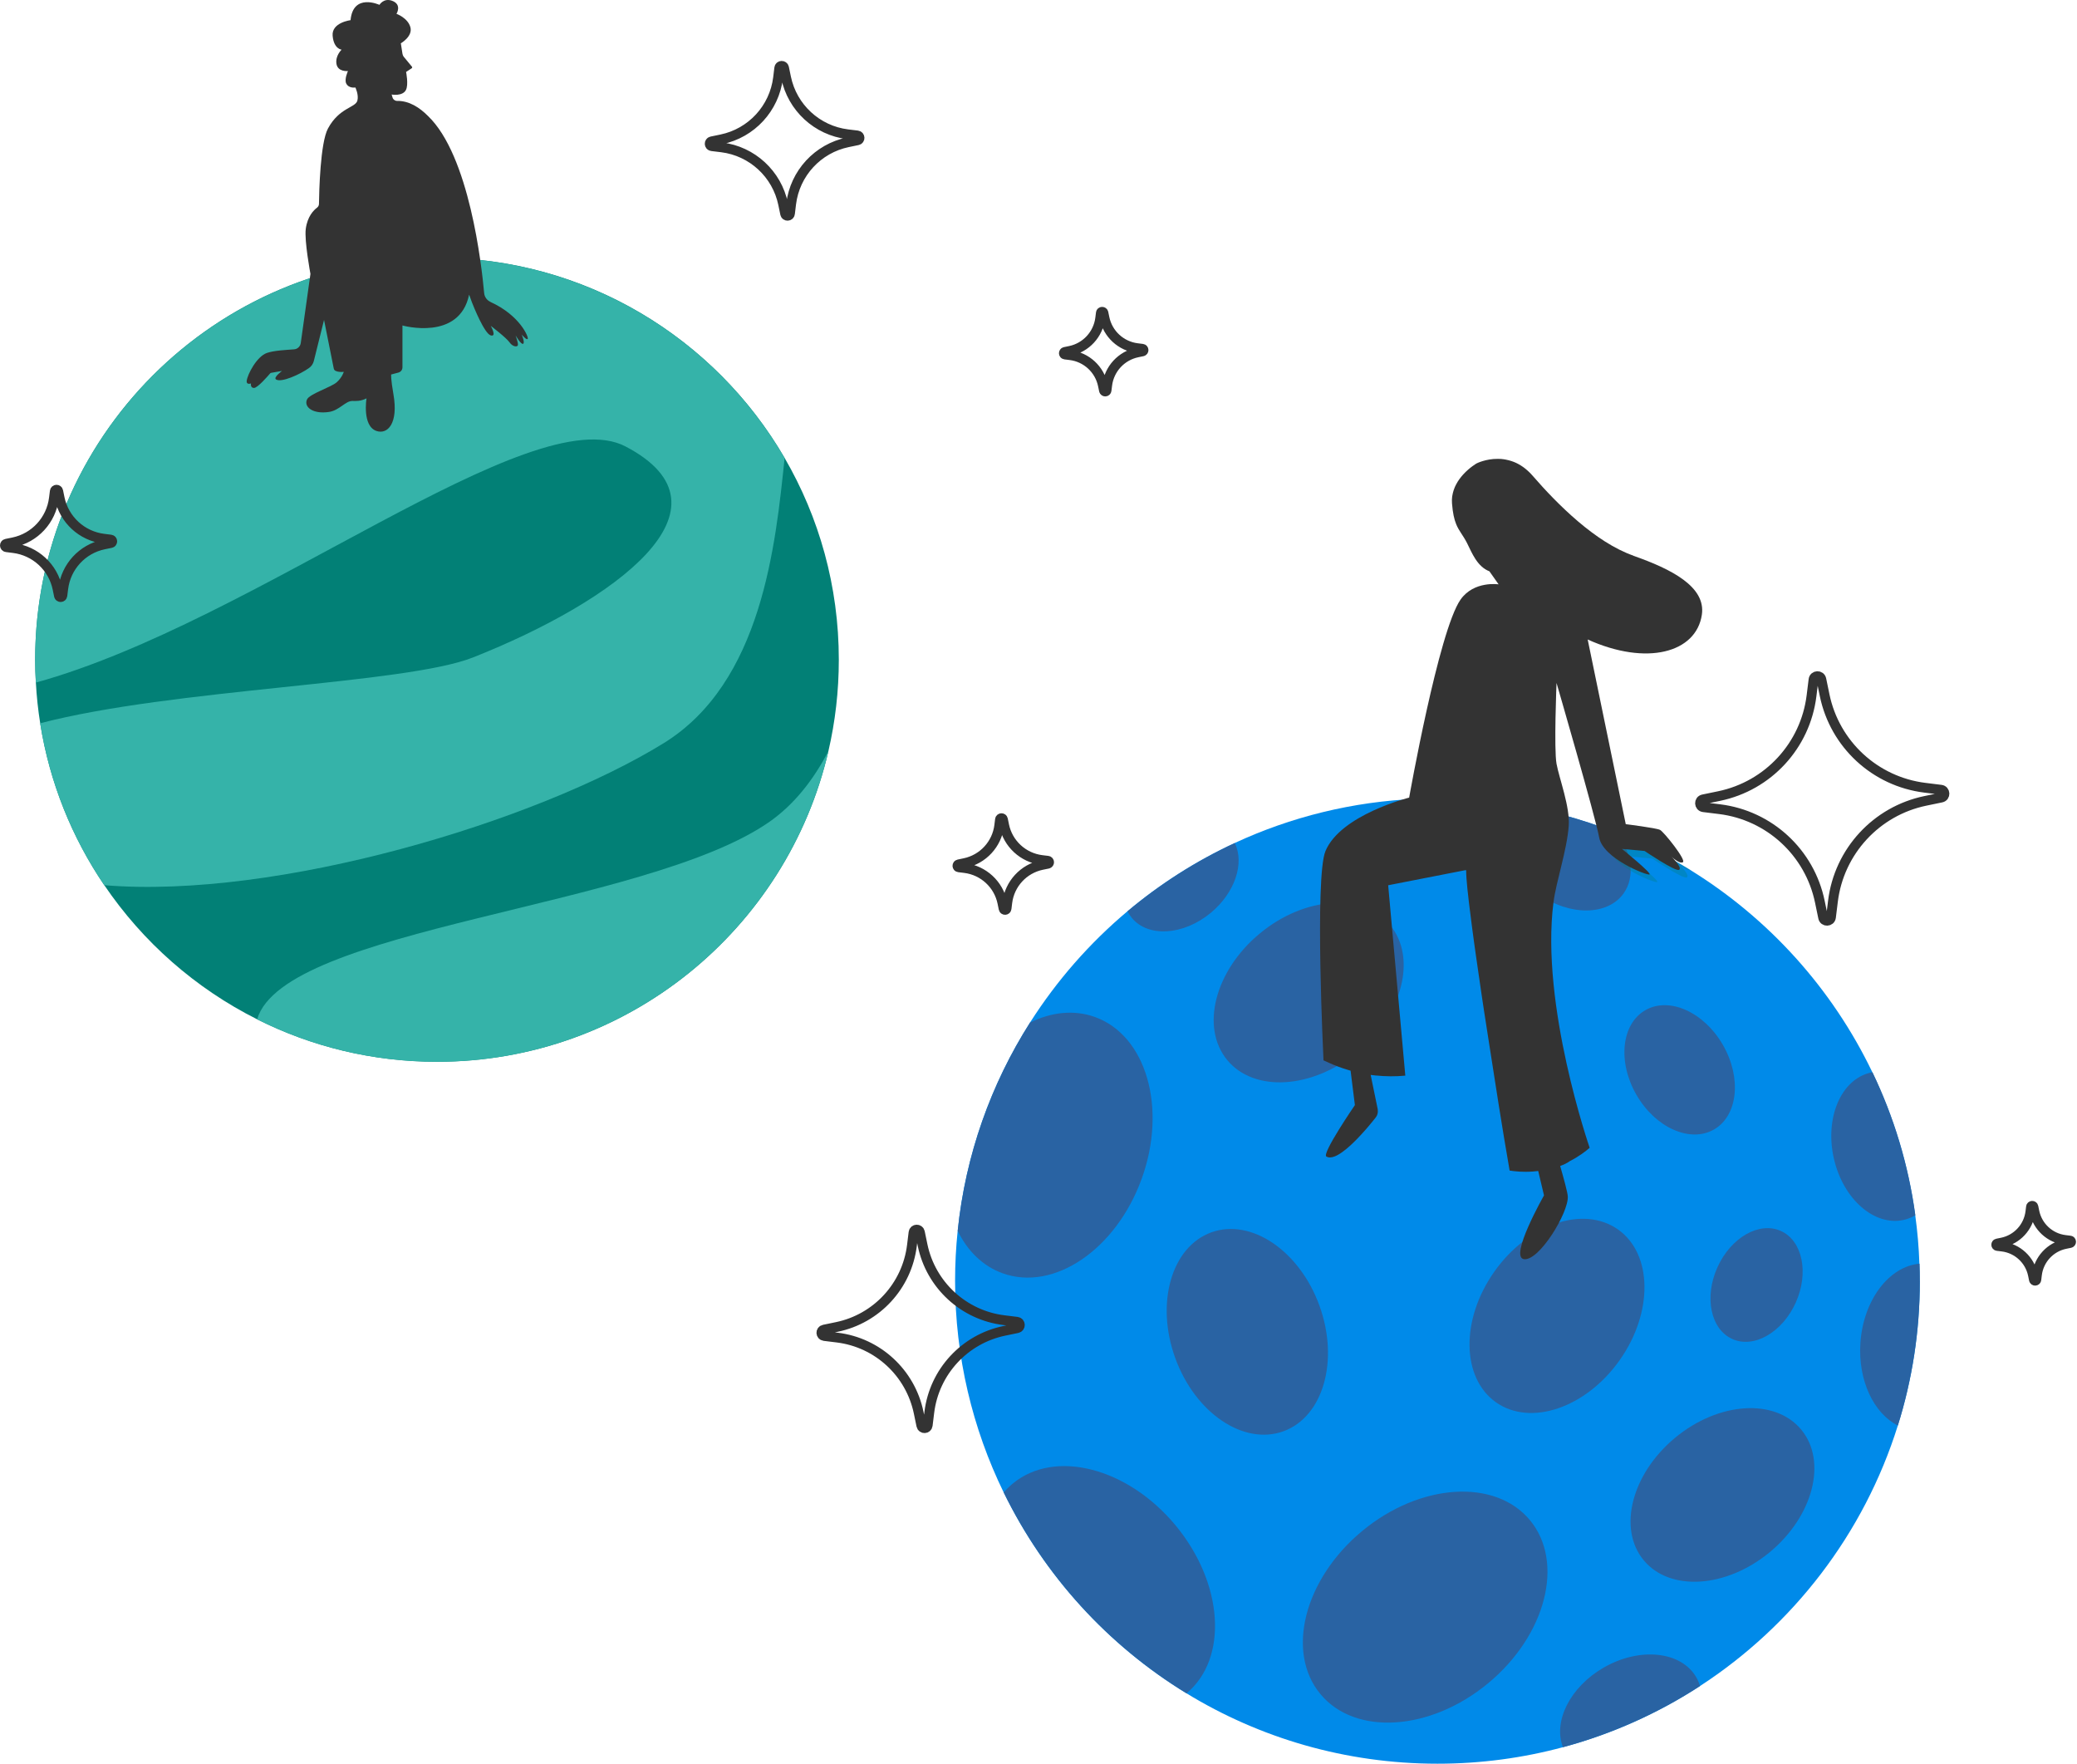 <svg width="424" height="360" viewBox="0 0 424 360" fill="none" xmlns="http://www.w3.org/2000/svg">
<path d="M391.914 261.489C391.914 271.761 390.345 281.668 387.425 290.974C380.515 313.054 366.041 331.784 347.046 344.144C338.536 349.677 329.112 353.932 319.059 356.633C310.891 358.831 302.309 360 293.445 360C274.674 360 257.129 354.748 242.202 345.63C226.18 335.841 213.176 321.606 204.894 304.638C198.54 291.607 194.971 276.967 194.971 261.484C194.971 258.024 195.147 254.605 195.501 251.234C197.101 235.699 202.312 221.24 210.276 208.709C215.716 200.152 222.439 192.489 230.165 186C236.778 180.446 244.13 175.749 252.058 172.071C263.483 166.766 276.103 163.592 289.398 163.051C290.738 162.999 292.089 162.968 293.44 162.968C299.155 162.968 304.75 163.451 310.195 164.392C314.087 165.057 317.9 165.95 321.62 167.062C323.485 167.618 325.329 168.231 327.153 168.896C328.151 169.26 329.133 169.634 330.12 170.034C335.326 172.123 340.308 174.653 345.031 177.562C361.053 187.439 374.026 201.783 382.22 218.856C386.568 227.906 389.576 237.725 390.979 248.054C391.426 251.296 391.712 254.595 391.826 257.931C391.873 259.11 391.893 260.289 391.893 261.479H391.904L391.914 261.489Z" fill="#008AE9"/>
<path d="M233.068 240.593C227.852 255.031 215.144 263.676 204.67 259.894C200.617 258.434 197.5 255.332 195.505 251.238C197.105 235.704 202.316 221.245 210.281 208.714C214.634 206.578 219.279 206.054 223.545 207.597C234.013 211.379 238.284 226.16 233.068 240.598V240.593Z" fill="#2963A3"/>
<path d="M242.214 345.629C226.191 335.84 213.187 321.605 204.906 304.637C205.456 303.987 206.07 303.379 206.74 302.829C215.312 295.721 230.202 299.545 239.996 311.37C249.779 323.189 250.771 338.516 242.219 345.634L242.214 345.629Z" fill="#2963A3"/>
<path d="M303.796 343.571C315.615 333.777 319.434 318.882 312.332 310.304C305.23 301.727 289.893 302.714 278.073 312.507C266.253 322.301 262.435 337.196 269.537 345.774C276.639 354.351 291.976 353.364 303.796 343.571Z" fill="#2963A3"/>
<path d="M361.291 316.814C370.17 309.452 373.043 298.261 367.708 291.814C362.367 285.366 350.843 286.109 341.959 293.471C333.08 300.833 330.207 312.024 335.543 318.471C340.883 324.919 352.407 324.176 361.291 316.814Z" fill="#2963A3"/>
<path d="M391.915 261.483C391.915 271.754 390.346 281.662 387.426 290.972C382.512 288.499 379.27 281.776 379.784 274.113C380.371 265.369 385.629 258.485 391.853 257.939C391.9 259.119 391.915 260.298 391.915 261.488V261.483Z" fill="#2963A3"/>
<path d="M349.907 230.54C354.78 227.724 355.586 219.999 351.71 213.276C347.834 206.558 340.737 203.389 335.864 206.205C330.991 209.021 330.185 216.746 334.061 223.469C337.937 230.187 345.034 233.356 349.907 230.54Z" fill="#2963A3"/>
<path d="M331.465 182.33C328.218 186.928 320.451 187.022 314.123 182.533C307.79 178.049 305.296 170.693 308.543 166.1C309.011 165.44 309.577 164.874 310.211 164.396C314.102 165.061 317.916 165.954 321.635 167.066C323.501 167.622 325.345 168.235 327.169 168.9C328.166 169.264 329.148 169.638 330.135 170.038C333.143 174.147 333.834 178.974 331.46 182.33H331.465Z" fill="#2963A3"/>
<path d="M277.142 214.673C286.322 207.062 289.294 195.497 283.777 188.831C278.259 182.17 266.346 182.934 257.165 190.545C247.985 198.151 245.019 209.722 250.536 216.387C256.054 223.048 267.967 222.284 277.147 214.673H277.142Z" fill="#2963A3"/>
<path d="M261.992 292.15C270.122 289.199 273.416 277.722 269.353 266.511C265.291 255.299 255.404 248.602 247.273 251.548C239.142 254.499 235.848 265.976 239.911 277.187C243.974 288.399 253.861 295.096 261.992 292.15Z" fill="#2963A3"/>
<path d="M330.628 277.646C337.517 267.91 337.376 255.965 330.316 250.967C323.255 245.969 311.95 249.809 305.066 259.545C298.177 269.281 298.317 281.226 305.378 286.224C312.438 291.222 323.744 287.382 330.628 277.646Z" fill="#2963A3"/>
<path d="M347.047 344.142C338.537 349.676 329.113 353.931 319.06 356.632C317.023 351.364 320.504 344.355 327.357 340.396C334.724 336.136 343.192 337.025 346.284 342.371C346.606 342.942 346.86 343.524 347.037 344.142H347.047Z" fill="#2963A3"/>
<path d="M391.007 248.058C390.275 248.489 389.49 248.806 388.649 248.998C382.627 250.36 376.226 244.733 374.356 236.431C372.486 228.128 375.842 220.304 381.864 218.938C381.988 218.906 382.118 218.886 382.243 218.87C386.591 227.921 389.6 237.74 391.002 248.069L391.007 248.058Z" fill="#2963A3"/>
<path d="M366.584 265.884C369.322 259.795 367.961 253.249 363.545 251.259C359.129 249.274 353.331 252.599 350.593 258.688C347.855 264.777 349.216 271.324 353.632 273.314C358.048 275.298 363.846 271.973 366.584 265.884Z" fill="#2963A3"/>
<path d="M247.16 186.33C241.606 190.928 234.4 191.396 231.059 187.369C230.711 186.943 230.42 186.491 230.176 186.008C236.79 180.454 244.142 175.757 252.07 172.079C254.086 176.189 252.122 182.22 247.16 186.335V186.33Z" fill="#2963A3"/>
<path opacity="0.31" d="M342.852 176.455C343.241 176.855 345.029 178.757 344.332 179.099C343.558 179.489 337.298 175.239 337.298 175.239L332.679 174.824C332.679 174.824 338.851 179.832 338.295 180.045C337.734 180.263 328.798 176.767 328.024 172.491C327.899 171.81 327.593 170.543 327.172 168.896C333.453 171.187 339.443 174.101 345.055 177.562C344.369 177.811 343.169 176.73 342.862 176.45L342.852 176.455Z" fill="#028076"/>
<path d="M333.457 113.424C325.685 110.706 317.923 102.929 312.873 97.105C312.727 96.933 312.577 96.777 312.431 96.621C312.385 96.575 312.338 96.528 312.291 96.481C312.187 96.377 312.088 96.279 311.979 96.185C311.922 96.133 311.87 96.081 311.813 96.034C311.714 95.951 311.616 95.863 311.522 95.785C311.465 95.738 311.413 95.692 311.356 95.645C311.252 95.562 311.148 95.484 311.044 95.406C310.997 95.369 310.945 95.333 310.899 95.302C310.592 95.084 310.291 94.897 309.979 94.73C309.932 94.699 309.88 94.684 309.834 94.652C309.73 94.6 309.621 94.549 309.522 94.496C309.465 94.471 309.408 94.445 309.35 94.419C309.252 94.372 309.153 94.335 309.054 94.294C308.997 94.268 308.94 94.247 308.888 94.232C308.784 94.19 308.68 94.154 308.576 94.123C308.53 94.107 308.483 94.091 308.436 94.076C308.135 93.982 307.839 93.904 307.542 93.847C307.496 93.837 307.449 93.832 307.402 93.816C307.298 93.795 307.205 93.78 307.101 93.764C307.049 93.754 306.997 93.748 306.945 93.738C306.851 93.728 306.758 93.712 306.67 93.707C306.618 93.707 306.566 93.696 306.514 93.691C306.488 93.691 306.457 93.681 306.431 93.681H306.342C306.176 93.671 306.01 93.66 305.843 93.66H305.786C303.287 93.634 301.433 94.59 301.433 94.59C301.433 94.59 300.03 95.39 298.705 96.84C298.689 96.855 298.674 96.876 298.658 96.892C298.539 97.022 298.424 97.162 298.305 97.302C298.289 97.323 298.274 97.344 298.258 97.364C298.149 97.499 298.04 97.635 297.941 97.78C297.931 97.801 297.915 97.816 297.894 97.837C297.884 97.848 297.879 97.863 297.869 97.879C297.765 98.019 297.666 98.17 297.572 98.32C297.557 98.346 297.541 98.372 297.526 98.403C297.442 98.539 297.365 98.679 297.287 98.824C297.266 98.856 297.25 98.887 297.229 98.928C297.146 99.089 297.063 99.25 296.99 99.422C296.975 99.458 296.964 99.495 296.949 99.531C296.881 99.682 296.824 99.843 296.772 99.999C296.762 100.03 296.746 100.061 296.741 100.092C296.679 100.269 296.627 100.456 296.585 100.643C296.575 100.689 296.564 100.726 296.559 100.773C296.518 100.949 296.486 101.126 296.455 101.308C296.455 101.329 296.445 101.349 296.445 101.37C296.419 101.568 296.403 101.77 296.398 101.978V102.123C296.398 102.336 296.398 102.544 296.414 102.768C296.57 104.752 296.866 106.004 297.255 106.966V106.976C297.858 108.446 298.674 109.236 299.521 110.93C300.477 112.842 301.557 115.658 304.051 116.614L305.927 119.274C305.927 119.274 300.877 118.505 298.154 122.391C293.697 128.76 287.665 162.806 287.665 162.806C287.665 162.806 273.679 166.303 270.582 173.717C268.348 179.068 270.182 216.434 270.182 216.434L271.268 216.927C272.53 217.504 273.829 217.982 275.154 218.377L275.107 218.366C275.107 218.366 275.133 218.377 275.175 218.382C275.351 218.434 275.528 218.491 275.71 218.543L276.588 225.567C276.588 225.567 269.792 235.475 270.764 236.062C271.211 236.332 271.777 236.296 272.416 236.062C272.629 235.979 272.852 235.88 273.076 235.755C273.642 235.444 274.255 235.007 274.873 234.498C275.18 234.243 275.492 233.968 275.798 233.682C276.235 233.277 276.671 232.851 277.092 232.415C277.715 231.77 278.318 231.105 278.864 230.482C279.04 230.279 279.212 230.077 279.373 229.89C279.607 229.614 279.825 229.355 280.027 229.105C280.157 228.949 280.282 228.793 280.396 228.648C280.562 228.44 280.718 228.248 280.848 228.087C281.191 227.65 281.331 227.095 281.259 226.549C281.248 226.502 281.259 226.45 281.248 226.398L279.809 219.411C280.048 219.442 280.292 219.462 280.536 219.488C280.692 219.509 280.838 219.53 280.973 219.546L280.859 219.525C282.854 219.727 284.869 219.748 286.88 219.556L283.384 180.694L299.178 177.608C299.245 177.598 299.308 177.644 299.308 177.712V177.863C299.308 177.93 299.308 178.003 299.308 178.076C299.308 178.154 299.318 178.237 299.318 178.32C299.318 178.403 299.328 178.476 299.328 178.564C299.328 178.652 299.339 178.741 299.344 178.834C299.344 178.922 299.354 179.011 299.36 179.104C299.37 179.203 299.375 179.307 299.38 179.411C299.391 179.51 299.396 179.608 299.406 179.707C299.417 179.816 299.422 179.925 299.432 180.039C299.443 180.149 299.453 180.252 299.463 180.367C299.474 180.486 299.484 180.601 299.495 180.725C299.505 180.845 299.515 180.959 299.526 181.079C299.536 181.203 299.552 181.328 299.562 181.463C299.573 181.598 299.588 181.718 299.604 181.853C299.614 181.983 299.63 182.123 299.651 182.253C299.666 182.388 299.676 182.523 299.697 182.658C299.713 182.798 299.728 182.949 299.744 183.094C299.76 183.235 299.775 183.38 299.791 183.526C299.806 183.676 299.827 183.832 299.843 183.993C299.858 184.139 299.874 184.284 299.895 184.43C299.915 184.591 299.936 184.757 299.957 184.918C299.978 185.074 299.993 185.225 300.014 185.38C300.035 185.547 300.056 185.718 300.077 185.89C300.097 186.045 300.118 186.206 300.139 186.368C300.16 186.544 300.186 186.726 300.206 186.903C300.227 187.069 300.248 187.23 300.269 187.401C300.29 187.568 300.316 187.739 300.331 187.911C300.357 188.098 300.378 188.285 300.404 188.477C300.43 188.648 300.451 188.82 300.471 188.996C300.497 189.183 300.518 189.37 300.544 189.563C300.57 189.771 300.601 189.978 300.627 190.186C300.653 190.352 300.674 190.519 300.695 190.685C300.721 190.893 300.752 191.106 300.778 191.314C300.804 191.49 300.825 191.672 300.851 191.854C300.882 192.082 300.913 192.311 300.944 192.535C300.97 192.696 300.991 192.857 301.012 193.018C301.043 193.236 301.074 193.459 301.105 193.683C301.136 193.875 301.157 194.067 301.188 194.259C301.214 194.457 301.246 194.665 301.272 194.867C301.303 195.07 301.329 195.278 301.36 195.48C301.391 195.683 301.417 195.886 301.448 196.088C301.479 196.312 301.51 196.53 301.547 196.758C301.573 196.93 301.594 197.101 301.62 197.273C301.656 197.522 301.692 197.777 301.729 198.031C301.76 198.234 301.791 198.437 301.817 198.639C301.848 198.863 301.879 199.081 301.916 199.304C301.952 199.543 301.983 199.782 302.02 200.021C302.051 200.219 302.077 200.406 302.103 200.603C302.139 200.852 302.176 201.097 302.212 201.346C302.243 201.538 302.269 201.73 302.295 201.923C302.321 202.125 302.357 202.328 302.383 202.531C302.42 202.78 302.456 203.024 302.492 203.273C302.539 203.601 302.591 203.923 302.638 204.25C302.653 204.354 302.669 204.458 302.685 204.562C302.731 204.884 302.783 205.206 302.83 205.523C302.851 205.658 302.872 205.793 302.892 205.928C302.929 206.162 302.96 206.391 302.996 206.625C303.028 206.843 303.059 207.061 303.1 207.279C303.308 208.62 303.516 209.965 303.724 211.3C305.184 220.715 306.607 229.936 308.176 238.93C309.288 239.106 310.93 239.273 312.894 239.127H312.883C312.883 239.127 312.935 239.127 313.013 239.117C313.117 239.106 313.221 239.096 313.32 239.086C313.403 239.075 313.496 239.065 313.595 239.06C313.735 239.044 313.865 239.029 314.011 239.013L315.195 244.001C315.195 244.001 308.01 256.631 311.117 257.02C314.224 257.41 320.245 247.497 320.048 244.193C320.001 243.356 319.206 240.473 318.494 237.995C319.237 237.724 319.928 237.402 320.469 237.002C322.323 236.062 323.679 235.007 324.516 234.285C324.516 234.285 314.416 205.139 317.133 184.154C317.689 179.847 319.85 173.659 320.24 168.61C320.541 164.718 318.297 158.894 317.751 155.907C317.201 152.919 317.751 139.406 317.751 139.406C317.751 139.406 325.68 166.666 326.454 170.942C327.228 175.218 336.164 178.715 336.725 178.496C337.286 178.278 331.109 173.275 331.109 173.275L335.728 173.696C335.728 173.696 341.988 177.941 342.762 177.551C343.536 177.161 341.209 174.834 341.209 174.834C341.209 174.834 342.762 176.392 343.542 175.997C344.316 175.608 339.655 169.778 338.876 169.389C338.097 168.999 331.883 168.225 331.883 168.225L324.111 130.532C336.148 135.972 346.254 133.249 347.417 125.482C348.275 119.767 341.204 116.156 333.431 113.439V113.429L333.457 113.424Z" fill="#333333"/>
<path d="M369.806 142.015L370.212 138.726C370.326 137.812 371.63 137.76 371.812 138.664L372.482 141.906C374.555 151.938 382.785 159.534 392.947 160.791L396.23 161.197C397.145 161.311 397.197 162.615 396.298 162.797L393.056 163.467C383.029 165.54 375.433 173.775 374.181 183.942L373.776 187.231C373.661 188.145 372.357 188.197 372.176 187.293L371.505 184.051C369.432 174.019 361.203 166.423 351.04 165.166L347.757 164.761C346.843 164.646 346.791 163.342 347.689 163.161L350.931 162.49C360.959 160.417 368.554 152.183 369.806 142.015Z" stroke="#333333" stroke-width="2"/>
<path d="M414.484 247.352L414.609 246.344C414.64 246.064 415.045 246.048 415.102 246.323L415.305 247.316C415.939 250.386 418.458 252.719 421.57 253.098L422.578 253.223C422.859 253.254 422.875 253.659 422.599 253.716L421.607 253.919C418.536 254.553 416.209 257.078 415.824 260.19L415.7 261.198C415.668 261.478 415.263 261.494 415.206 261.219L415.003 260.226C414.37 257.156 411.85 254.823 408.738 254.444L407.73 254.319C407.449 254.288 407.434 253.883 407.709 253.826L408.701 253.623C411.772 252.989 414.099 250.464 414.484 247.352Z" stroke="#333333" stroke-width="2"/>
<path d="M203.988 168.501L204.139 167.269C204.181 166.926 204.669 166.906 204.742 167.243L204.991 168.459C205.765 172.22 208.857 175.073 212.67 175.546L213.901 175.696C214.244 175.738 214.265 176.226 213.927 176.299L212.712 176.548C208.95 177.322 206.098 180.419 205.63 184.227L205.479 185.458C205.438 185.801 204.95 185.822 204.877 185.484L204.627 184.269C203.853 180.507 200.762 177.655 196.949 177.182L195.717 177.031C195.374 176.99 195.354 176.502 195.691 176.429L196.907 176.174C200.668 175.4 203.521 172.304 203.988 168.495V168.501Z" stroke="#333333" stroke-width="2"/>
<path d="M224.597 64.941L224.732 63.87C224.768 63.574 225.194 63.559 225.256 63.85L225.475 64.904C226.15 68.177 228.836 70.651 232.146 71.061L233.216 71.196C233.512 71.233 233.527 71.659 233.237 71.721L232.182 71.939C228.914 72.615 226.436 75.3 226.025 78.61L225.89 79.685C225.854 79.982 225.428 79.997 225.365 79.706L225.147 78.652C224.472 75.378 221.786 72.905 218.476 72.495L217.406 72.36C217.11 72.323 217.094 71.897 217.385 71.835L218.44 71.617C221.708 70.942 224.181 68.255 224.597 64.946V64.941Z" stroke="#333333" stroke-width="2"/>
<path d="M158.833 15.885L159.077 13.875C159.145 13.319 159.95 13.283 160.059 13.833L160.47 15.818C161.737 21.969 166.792 26.635 173.022 27.404L175.032 27.648C175.588 27.715 175.625 28.521 175.074 28.63L173.089 29.04C166.938 30.308 162.278 35.363 161.509 41.598L161.265 43.608C161.197 44.164 160.392 44.2 160.283 43.65L159.872 41.665C158.604 35.514 153.549 30.848 147.32 30.079L145.309 29.835C144.753 29.768 144.717 28.962 145.268 28.853L147.252 28.443C153.404 27.175 158.064 22.12 158.833 15.885Z" stroke="#333333" stroke-width="2"/>
<path d="M186.162 254.227L186.489 251.556C186.583 250.818 187.637 250.772 187.788 251.504L188.334 254.138C190.017 262.28 196.698 268.452 204.949 269.47L207.619 269.797C208.357 269.891 208.404 270.946 207.671 271.096L205.037 271.642C196.896 273.325 190.729 280.006 189.71 288.267L189.383 290.938C189.29 291.675 188.235 291.722 188.084 290.99L187.539 288.356C185.855 280.209 179.174 274.042 170.924 273.024L168.253 272.696C167.516 272.603 167.469 271.548 168.201 271.398L170.835 270.852C178.977 269.169 185.144 262.482 186.162 254.227Z" stroke="#333333" stroke-width="2"/>
<path d="M171.237 134.668C171.237 141.084 170.499 147.329 169.112 153.319C160.67 189.651 128.099 216.724 89.206 216.724C76.01 216.724 63.541 213.607 52.495 208.058C39.891 201.741 29.142 192.264 21.281 180.663C14.683 170.932 10.121 159.715 8.204 147.615C7.768 144.887 7.472 142.118 7.321 139.312C7.227 137.769 7.181 136.221 7.181 134.657C7.181 89.332 43.907 52.59 89.206 52.59C119.506 52.59 145.972 69.023 160.176 93.478C167.211 105.578 171.237 119.648 171.237 134.662V134.673V134.668Z" fill="#028076"/>
<path d="M169.107 153.325C160.664 189.656 128.094 216.73 89.201 216.73C76.004 216.73 63.535 213.613 52.49 208.064C57.971 189.277 131.46 185.412 156.908 167.862C161.984 164.36 166.01 159.3 169.107 153.32V153.325Z" fill="#35B3A9"/>
<path d="M160.174 93.484C158.319 111.226 155.581 139.318 135.444 151.719C109.368 167.778 56.41 183.609 21.274 180.679C14.676 170.948 10.114 159.731 8.197 147.631C35.405 140.528 82.7 139.692 96.587 134.185C125.463 122.739 151.617 103.656 127.708 91.135C108.495 81.077 52.218 126.948 7.314 139.328C7.22 137.785 7.173 136.237 7.173 134.673C7.173 97.754 31.54 66.53 65.061 56.217C72.693 53.868 80.798 52.606 89.199 52.606C92.768 52.606 96.28 52.835 99.73 53.276C125.562 56.586 147.637 71.923 160.169 93.489H160.179L160.174 93.484Z" fill="#35B3A9"/>
<path d="M100.132 61.625C99.41 61.298 98.911 60.623 98.838 59.833C98.329 54.191 95.815 31.736 87.362 23.667C85.652 21.942 83.517 20.561 81.086 20.597C80.654 20.607 80.265 20.332 80.14 19.922L79.948 19.293C79.948 19.293 82.192 19.709 82.873 18.352C83.429 17.251 82.899 14.684 82.899 14.684L84.042 13.936C84.156 13.864 84.177 13.708 84.088 13.604L82.384 11.541C82.26 11.354 82.182 11.146 82.151 10.928L81.829 8.84C81.829 8.84 84.307 7.421 83.772 5.535C83.242 3.644 80.94 2.823 80.94 2.823C80.94 2.823 82.119 0.932 80.057 0.163C78.327 -0.481 77.459 0.989 77.459 0.989C77.459 0.989 72.087 -1.489 71.562 4.117C71.562 4.117 67.666 4.59 67.905 7.302C68.138 10.014 69.734 10.133 69.734 10.133C69.734 10.133 68.455 11.339 68.674 12.965C68.907 14.736 71.032 14.503 71.032 14.503C71.032 14.503 70.248 16.181 70.679 17.043C71.209 18.103 72.549 17.859 72.549 17.859C72.549 17.859 73.272 19.35 72.955 20.54C72.57 22 69.261 21.942 66.949 26.234C65.374 29.159 65.146 39.176 65.115 41.602C65.115 41.909 64.969 42.2 64.72 42.387C64.06 42.88 62.756 44.148 62.418 46.73C62.107 49.161 63.374 55.91 63.374 55.91L61.395 70.031C61.296 70.722 60.735 71.252 60.044 71.304C58.475 71.429 55.966 71.533 54.501 72.037C52.428 72.744 50.516 76.401 50.36 77.752C50.256 78.62 51.243 78.266 51.243 78.266C51.243 78.266 51.04 79.186 51.856 79.186C52.583 79.186 54.688 76.754 55.139 76.225C55.197 76.157 55.275 76.115 55.358 76.1L57.571 75.715C57.571 75.715 55.732 77.051 56.35 77.451C57.436 78.152 61.229 76.432 63.083 75.118C63.566 74.775 63.915 74.276 64.06 73.7L66.149 65.304L68.133 75.217C68.17 75.409 68.289 75.575 68.455 75.674C68.861 75.908 69.598 75.97 70.18 75.897C70.18 75.897 69.884 76.988 68.757 78.012C67.635 79.03 63.193 80.391 62.673 81.534C61.977 83.072 63.878 84.579 67.162 84.085C69.292 83.763 70.523 81.815 71.957 81.841C72.679 81.851 73.599 81.924 74.82 81.316C74.82 81.316 73.895 86.958 76.851 87.966C79.127 88.74 81.35 86.428 80.322 80.516C79.755 77.264 79.849 76.443 79.849 76.443L81.345 76.043C81.823 75.913 82.156 75.482 82.156 74.983V66.436C82.156 66.436 93.783 69.704 95.768 60.139C95.976 60.716 96.21 61.366 96.35 61.734C96.646 62.503 98.89 68.109 100.184 68.463C101.483 68.816 100.184 66.514 100.184 66.514C100.184 66.514 103.369 68.935 104.018 69.881C104.668 70.826 105.67 70.884 105.728 70.411C105.79 69.938 105.255 68.463 105.255 68.463C105.255 68.463 106.377 70.411 106.793 70.172C107.208 69.938 106.496 68.281 106.496 68.281C106.496 68.281 107.499 69.522 107.733 69.164C107.956 68.831 106.143 64.368 100.127 61.636L100.132 61.625Z" fill="#333333"/>
<path d="M11.003 101.714L11.185 100.269C11.237 99.869 11.808 99.843 11.886 100.243L12.177 101.667C13.086 106.068 16.702 109.403 21.16 109.959L22.604 110.141C23.004 110.193 23.03 110.764 22.63 110.842L21.207 111.133C16.806 112.042 13.471 115.658 12.915 120.121L12.733 121.566C12.681 121.966 12.11 121.992 12.031 121.591L11.741 120.163C10.831 115.762 7.215 112.427 2.758 111.871L1.313 111.689C0.913 111.637 0.887 111.066 1.287 110.988L2.711 110.697C7.111 109.787 10.447 106.171 11.003 101.709V101.714Z" stroke="#333333" stroke-width="2"/>
</svg>

